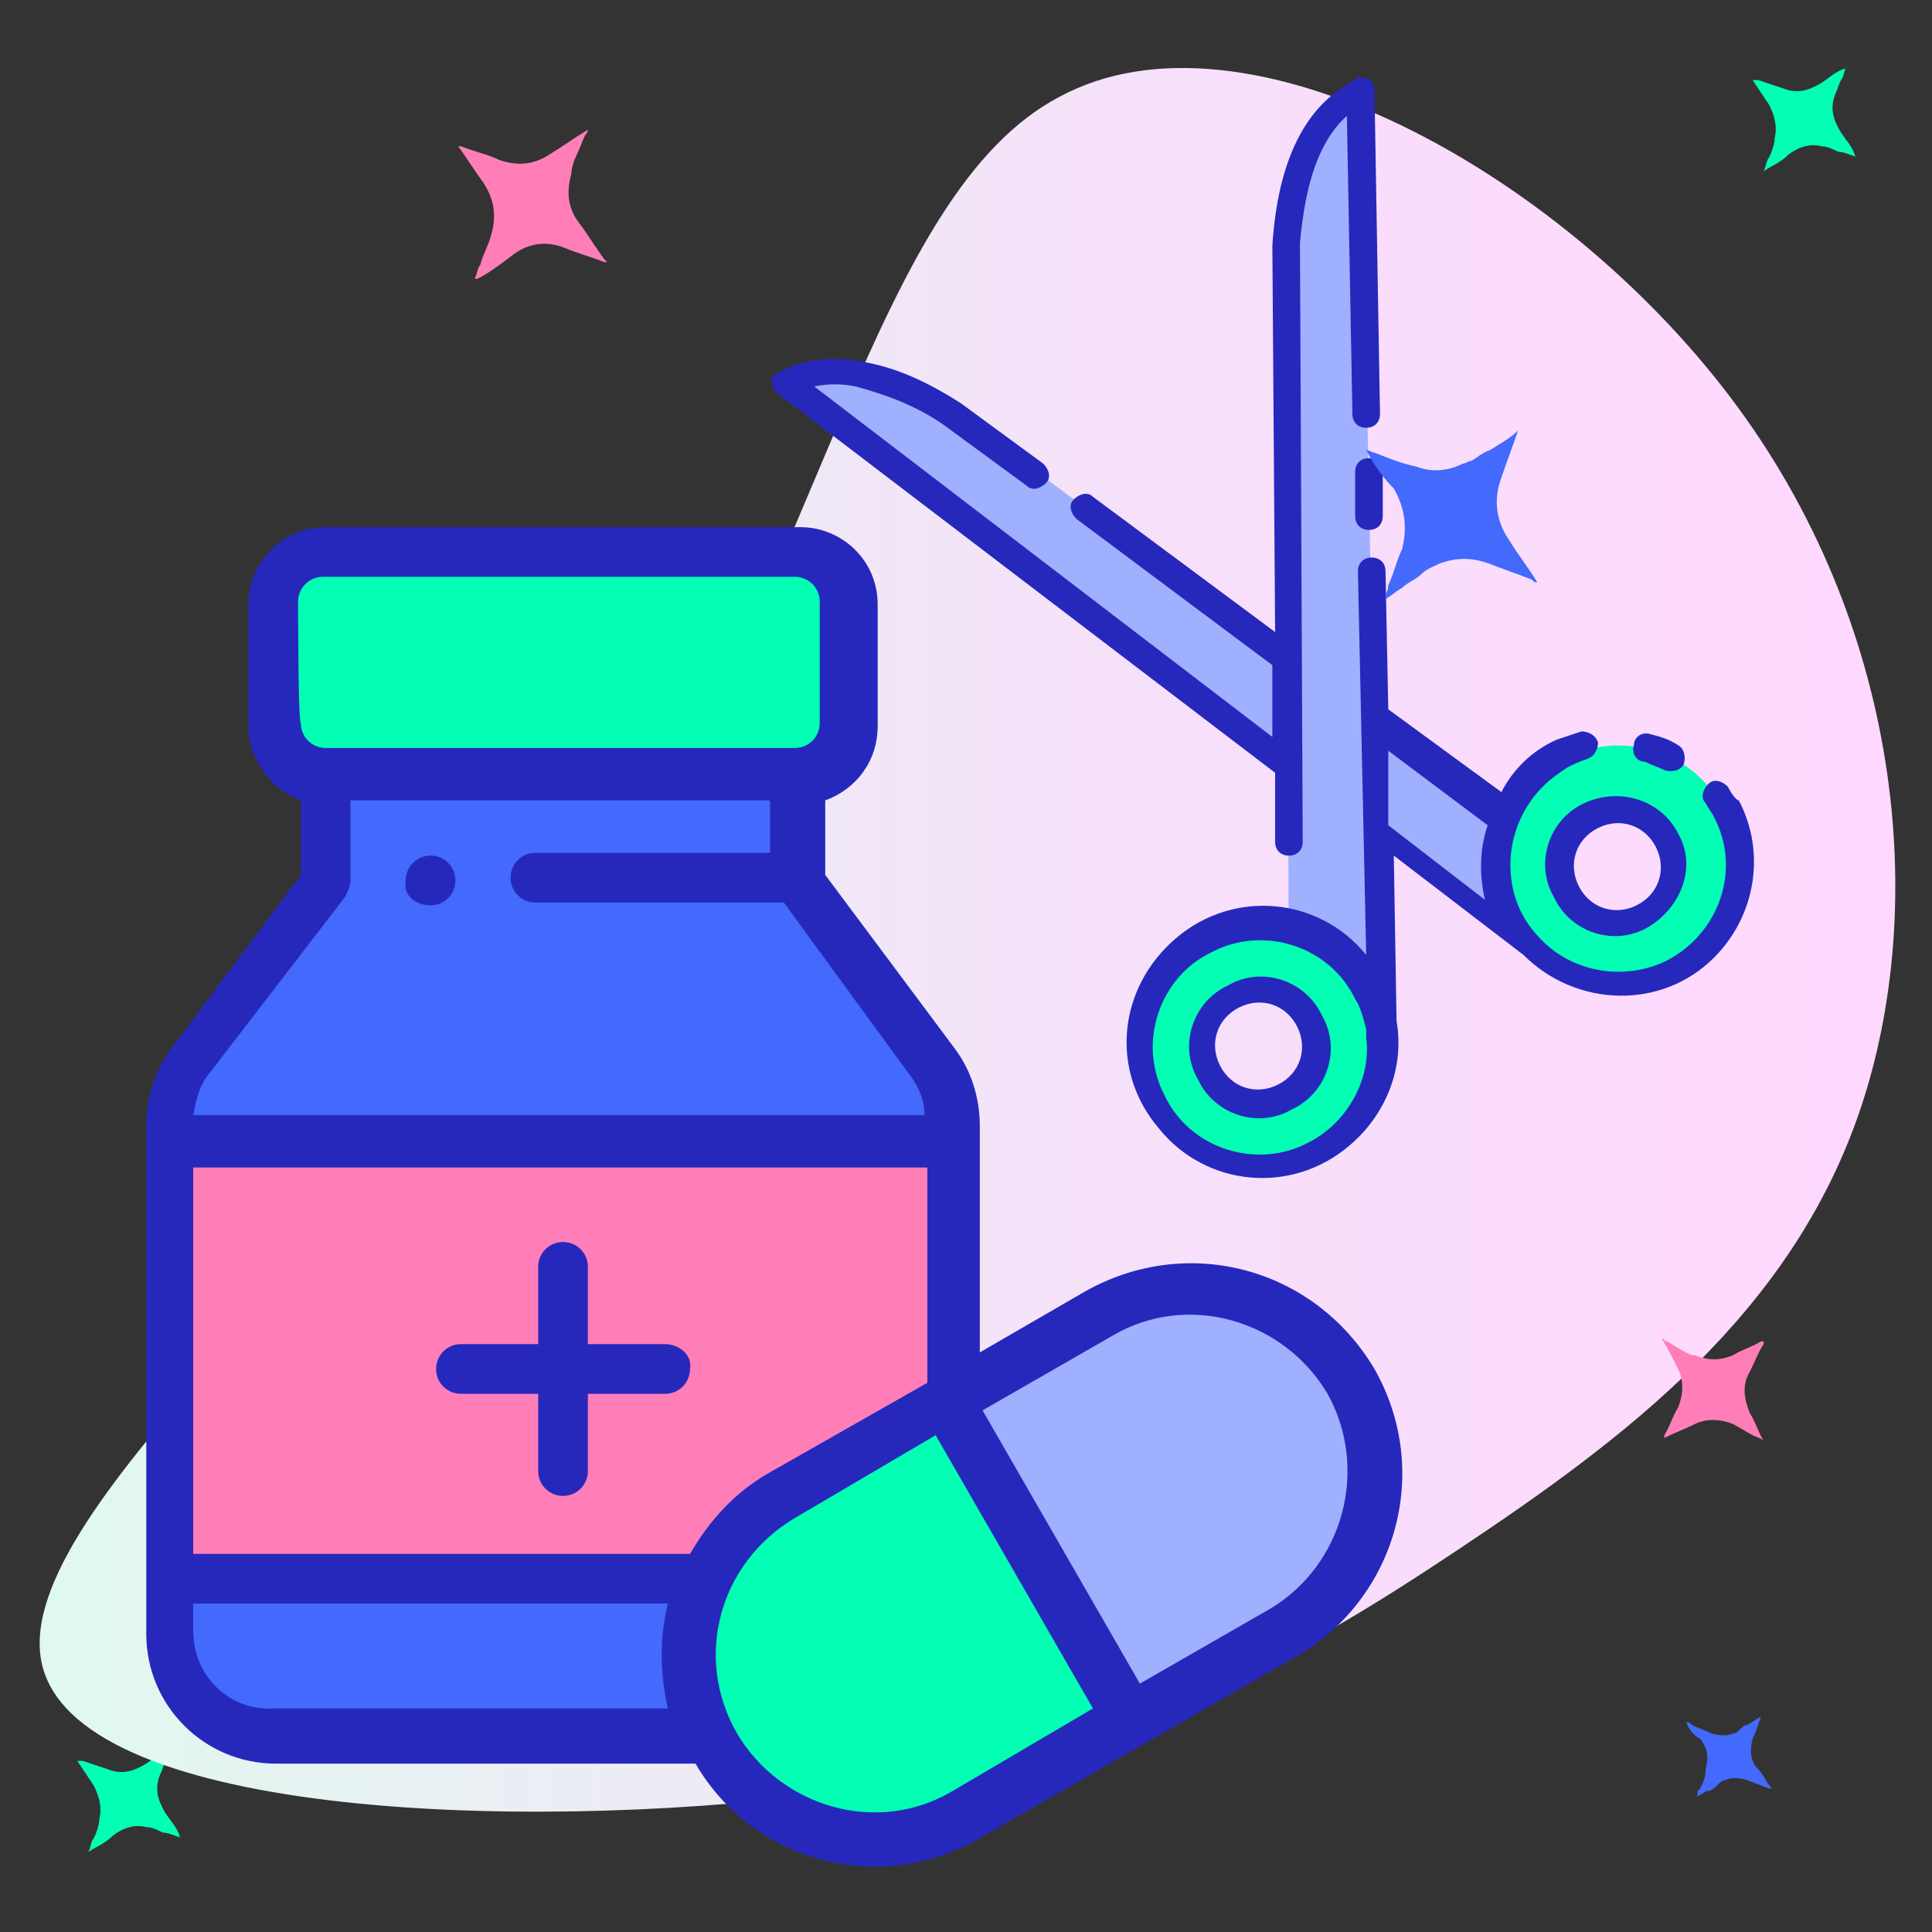 <svg xmlns="http://www.w3.org/2000/svg" xml:space="preserve" id="Layer_1" width="70" height="70" x="0" y="0" style="enable-background:new 0 0 70 70" version="1.1" viewBox="0 0 70 70"><rect x="0" y="0" width="70" height="70" fill="#333333" stroke="none"/><style type="text/css">.st0{fill:#4369fd}.st1{fill:#ff7eb8}.st2{fill:#02ffb3}.st3{fill:url(#SVGID_1_)}.st4{fill:#ff7eb8;stroke:#2628bc;stroke-width:.505;stroke-miterlimit:10}.st5{fill:#9fb0fe}.st6{fill:#2628bc}</style><path d="M61.1 62.4c.1 0 .1 0 .2.1.2.1.5.2.7.3.3.1.6.1.8 0 .1 0 .1 0 .2-.1s.2-.2.3-.2c.2-.1.3-.2.5-.3-.1.3-.2.6-.3.8-.1.4-.1.8.2 1.1.2.2.3.5.5.7h-.1c-.3-.1-.5-.2-.8-.3-.3-.1-.6-.1-.8 0-.1 0-.2.1-.3.2-.1.1-.2.2-.4.2-.1.1-.2.1-.3.2V65c0-.1 0-.1.1-.2.1-.2.2-.4.2-.7.1-.4.1-.7-.2-1.1-.2-.1-.4-.3-.5-.6z" class="st0"/><path d="M21.3 4.7c0 .1-.1.2-.1.2-.1.2-.2.5-.3.7-.1.2-.2.5-.2.7-.2.7-.1 1.3.3 1.8.3.4.6.9.9 1.3l.1.1h-.1c-.5-.2-.9-.3-1.4-.5-.7-.3-1.4-.2-2 .3-.4.3-.8.6-1.2.8h-.1c.1-.2.1-.4.2-.5.1-.4.3-.7.4-1.1.2-.7.1-1.3-.3-1.9-.3-.4-.6-.9-.9-1.3h.1c.5.2 1 .3 1.4.5.6.2 1.2.2 1.8-.2.5-.3.9-.6 1.4-.9z" class="st1"/><path d="M63.9 6.2c.1-.2.1-.4.2-.5.1-.2.2-.5.2-.7.1-.4 0-.8-.2-1.2l-.6-.9h.2l.9.3c.5.2.9.1 1.4-.2.3-.2.5-.4.8-.5 0 0 .1 0 .1-.1-.1.2-.1.4-.2.5-.1.2-.1.3-.2.5-.2.5-.1.9.2 1.4.2.3.4.5.5.8 0 0 0 .1.1.1-.3-.1-.5-.2-.7-.2-.2-.1-.4-.2-.6-.2-.4-.1-.8 0-1.2.3-.3.3-.6.4-.9.6.1 0 .1 0 0 0zM3.2 67.1c.1-.2.1-.4.2-.5.1-.2.2-.5.2-.7.1-.4 0-.8-.2-1.2l-.6-.9H3l.9.3c.5.2.9.1 1.4-.2.3-.2.5-.4.8-.5 0 0 .1 0 .1-.1-.1.2-.1.4-.2.5-.1.2-.1.3-.2.5-.2.5-.1.9.2 1.4.2.3.4.5.5.8 0 0 0 .1.1.1-.3-.1-.5-.2-.7-.2-.2-.1-.4-.2-.6-.2-.4-.1-.8 0-1.2.3-.3.3-.6.4-.9.6z" class="st2"/><g transform="translate(300 300)"><linearGradient id="SVGID_1_" x1="-298.58" x2="-231.419" y1="-265.983" y2="-265.983" gradientUnits="userSpaceOnUse"><stop offset="0" style="stop-color:#e0f9ee"/><stop offset=".112" style="stop-color:#e5f4f1"/><stop offset=".644" style="stop-color:#f8dffb"/><stop offset="1" style="stop-color:#ffd8ff"/></linearGradient><path d="M-270.2-235c-11.1 1.4-27.2.8-28.3-4.8s12.6-15.9 20.5-27.8c7.8-11.9 9.7-25.4 16.4-28.9 6.7-3.6 18.1 2.7 24.3 10.9 6.2 8.2 7.2 18.4 4.7 25.8-2.5 7.4-8.5 11.9-14.5 15.9s-12 7.5-23.1 8.9z" class="st3"/></g><path d="M6.1 41.4v15.8h19.5l8.9-6.6v-9.2z" class="st4"/><path d="M48.9 50c1.8 3.2.8 7.2-2.4 9.1L41 62.3l-6.6-11.5c7.4-4.3 5.1-2.9 5.5-3.2 3.1-1.9 7.1-.8 9 2.4z" class="st5"/><path d="m34.3 50.8 6.6 11.5-6 3.4c-3.2 1.8-7.2.7-9.1-2.4-1.8-3.2-.7-7.2 2.4-9.1l6.1-3.4z" class="st2"/><path d="m28.8 31.9 4.9 6.6c.5.7.8 1.5.8 2.3v.6H6.1v-.6c0-.8.3-1.6.8-2.3l4.9-6.6v-3.8h17.1v3.8z" class="st0"/><path d="M30.7 21.8v4.4c0 1-.8 1.9-1.9 1.9H11.7c-1 0-1.9-.8-1.9-1.9v-4.4c0-1 .8-1.9 1.9-1.9h17.1c1.1 0 1.9.9 1.9 1.9z" class="st2"/><path d="M25.6 57.2H6.1v1.9c0 2.1 1.7 3.8 3.8 3.8h15.8l-.1-5.7z" class="st0"/><path d="M15.6 32.8c.5 0 .9-.4.9-.9s-.4-.9-.9-.9-.9.4-.9.9c-.1.5.3.9.9.9zM24.1 48.7h-2.8v-2.8c0-.5-.4-.9-.9-.9s-.9.4-.9.9v2.8h-2.8c-.5 0-.9.4-.9.9s.4.9.9.9h2.8v2.8c0 .5.4.9.9.9s.9-.4.9-.9v-2.8h2.8c.5 0 .9-.4.9-.9.1-.5-.4-.9-.9-.9z" class="st6"/><path d="M39.3 46.8 35.5 49v-8.2c0-1-.3-2-.9-2.8l-4.7-6.3V29c1.1-.4 1.9-1.4 1.9-2.7v-4.4c0-1.6-1.3-2.8-2.8-2.8H11.8c-1.6 0-2.8 1.3-2.8 2.8v4.4c0 1.2.8 2.3 1.9 2.7v2.7L6.2 38c-.6.8-.9 1.8-.9 2.8v18.4c0 2.6 2.1 4.7 4.7 4.7h15.2c2.1 3.6 6.7 4.8 10.3 2.7L47 60c3.6-2.1 4.9-6.7 2.8-10.4-2.2-3.7-6.8-4.9-10.5-2.8zM25 56.3H7v-14h26.6v7.8l-5.8 3.3c-1.2.7-2.1 1.7-2.8 2.9zM10.8 21.8c0-.5.4-.9.9-.9h17.1c.5 0 .9.4.9.9v4.4c0 .5-.4.9-.9.9h-17c-.5 0-.9-.4-.9-.9-.1 0-.1-4.4-.1-4.4zm1.7 10.7c.1-.2.2-.4.2-.6V29h15.2v1.9h-8.5c-.5 0-.9.4-.9.9s.4.9.9.9h9L33 39c.3.4.5.9.5 1.4H7c.1-.5.2-1 .5-1.4l5-6.5zM7 59.1v-1h17.2c-.3 1.2-.3 2.5 0 3.8H9.9C8.3 62 7 60.7 7 59.1zm27.5 5.8c-2.7 1.6-6.2.6-7.8-2.1-1.6-2.8-.6-6.2 2.1-7.8l5.1-3 5.7 9.9-5.1 3zM46 58.3 41.3 61l-5.7-9.9 4.7-2.7c2.7-1.6 6.2-.6 7.8 2.1 1.5 2.7.6 6.2-2.1 7.8z" class="st6"/><g><path d="m55.5 34.5-27-20.7c1.6-.8 3.5-.5 6.1 1.1l22 16.3" class="st5"/><path d="M56.6 27.5c-2.2 1.1-3 3.7-1.9 5.9s3.7 3 5.9 1.9 3-3.7 1.9-5.9-3.7-3-5.9-1.9zm2.9 5.7c-1 .5-2.2.1-2.8-.9-.5-1-.1-2.2.9-2.8 1-.5 2.2-.1 2.8.9.5 1.1.1 2.3-.9 2.8z" class="st2"/><path d="m50 37.4-.7-34.1c-1.6.8-2.5 2.5-2.7 5.5l.1 27.4" class="st5"/><path d="M43.6 34c-2.2 1.1-3 3.7-1.9 5.9s3.7 3 5.9 1.9 3-3.7 1.9-5.9c-1-2.1-3.7-3-5.9-1.9zm3 5.8c-1 .5-2.2.1-2.8-.9-.5-1-.1-2.2.9-2.8 1-.5 2.2-.1 2.8.9.5 1 .1 2.3-.9 2.8z" class="st2"/><g><path d="M46.2 28v2.5c0 .3.2.5.5.5s.5-.2.5-.5l-.1-21.7c.2-2.2.7-3.7 1.7-4.6L49 15c0 .3.2.5.5.5s.5-.2.5-.5l-.2-11.7c0-.3-.2-.5-.5-.5-.1 0-.2 0-.2.1-1.8.9-2.8 2.9-3 6l.1 14-6.6-4.9c-.2-.2-.5-.1-.7.1-.2.2-.1.5.1.7l7.1 5.3v2.6L29.5 14c.5-.1 1-.1 1.5 0 1.1.3 2.2.7 3.2 1.4l3 2.2c.2.2.5.1.7-.1.2-.2.1-.5-.1-.7l-3-2.2c-1.1-.7-2.3-1.3-3.6-1.5-1-.2-2.1-.1-3 .4-.2 0-.3.3-.2.5 0 .1.1.1.1.2L46.2 28z" class="st6"/><path d="M62.6 28.5c-.2-.2-.5-.3-.7-.1-.2.2-.3.5-.1.7.1.2.2.3.3.5 1 1.9.2 4.2-1.7 5.2-1.4.7-3.2.5-4.4-.6l-.1-.1-.1-.1c-1.5-1.5-1.4-4 .1-5.5.3-.3.6-.5.9-.7.2-.1.4-.2.7-.3.3-.1.4-.4.4-.6-.1-.3-.4-.4-.6-.4l-.9.3c-.9.4-1.6 1.1-2 1.9l-4.1-3-.1-5c0-.3-.2-.5-.5-.5s-.5.2-.5.5l.3 13.9c-1.7-2.1-4.8-2.4-6.9-.6s-2.4 4.8-.6 6.9c1.7 2.1 4.8 2.4 6.9.6 1.3-1.1 2-2.8 1.7-4.5l-.1-6 4.7 3.6c1.9 1.9 5 2 6.9.1 1.5-1.5 1.9-3.8.9-5.7-.1 0-.3-.3-.4-.5zM47.4 41.4c-1.9 1-4.3.2-5.2-1.7-1-1.9-.2-4.3 1.7-5.2 1.9-1 4.3-.2 5.2 1.7.2.3.3.7.4 1.1V37.6c.2 1.5-.7 3.1-2.1 3.8zm2.9-14.2 3.6 2.7c-.3.9-.3 1.8-.1 2.7l-3.5-2.7v-2.7z" class="st6"/><path d="M60.3 27.9c.3.1.6 0 .7-.2.1-.3 0-.6-.2-.7-.3-.2-.6-.3-1-.4-.3-.1-.6.1-.6.4-.1.3.1.6.4.6.2.1.5.2.7.3zM57.4 29.1c-1.3.6-1.8 2.2-1.1 3.4.6 1.3 2.2 1.8 3.4 1.1s1.8-2.2 1.1-3.4c-.6-1.2-2.1-1.7-3.4-1.1zm1.9 3.7c-.8.4-1.7.1-2.1-.7-.4-.8-.1-1.7.7-2.1.8-.4 1.7-.1 2.1.7.4.8.1 1.7-.7 2.1zM49.6 16.6c-.3 0-.5.2-.5.5v1.6c0 .3.2.5.5.5s.5-.2.5-.5v-1.6c0-.3-.3-.5-.5-.5zM44.5 35.7c-1.3.6-1.8 2.2-1.1 3.4.6 1.3 2.2 1.8 3.4 1.1 1.3-.6 1.8-2.2 1.1-3.4-.6-1.3-2.2-1.8-3.4-1.1zm1.8 3.6c-.8.4-1.7.1-2.1-.7s-.1-1.7.7-2.1 1.7-.1 2.1.7c.4.8.1 1.7-.7 2.1z" class="st6"/></g></g><path d="M49.5 16.3c.1 0 .2.1.3.1.5.2 1 .4 1.5.5.5.2 1.1.2 1.7-.1.1 0 .2-.1.3-.1.2-.1.4-.3.7-.4.3-.2.7-.4 1-.7-.2.6-.4 1.1-.6 1.7-.3.8-.2 1.6.3 2.3.3.5.7 1 1 1.5-.1 0-.1 0-.2-.1-.5-.2-1.1-.4-1.6-.6-.6-.2-1.1-.2-1.7 0-.2.1-.5.2-.7.4-.2.2-.5.3-.7.5-.2.1-.4.3-.6.4v-.1c0-.1.1-.2.1-.4.2-.4.3-.9.5-1.3.2-.8.1-1.5-.3-2.2-.3-.3-.7-.8-1-1.4 0 .1 0 0 0 0z" class="st0"/><path d="M60.2 48.5c.1 0 .1.1.2.1.2.1.3.2.5.3.2.1.3.2.5.2.5.2.9.2 1.4 0 .3-.2.7-.3 1-.5h.1v.1c-.2.3-.3.6-.5 1-.3.5-.2 1 0 1.5.2.3.3.7.5 1-.1-.1-.2-.1-.4-.2s-.5-.3-.7-.4c-.5-.2-1-.2-1.4 0-.4.2-.7.3-1.1.5V52c.2-.3.3-.7.5-1 .2-.5.2-1 0-1.4-.2-.4-.4-.8-.6-1.1z" class="st1"/></svg>